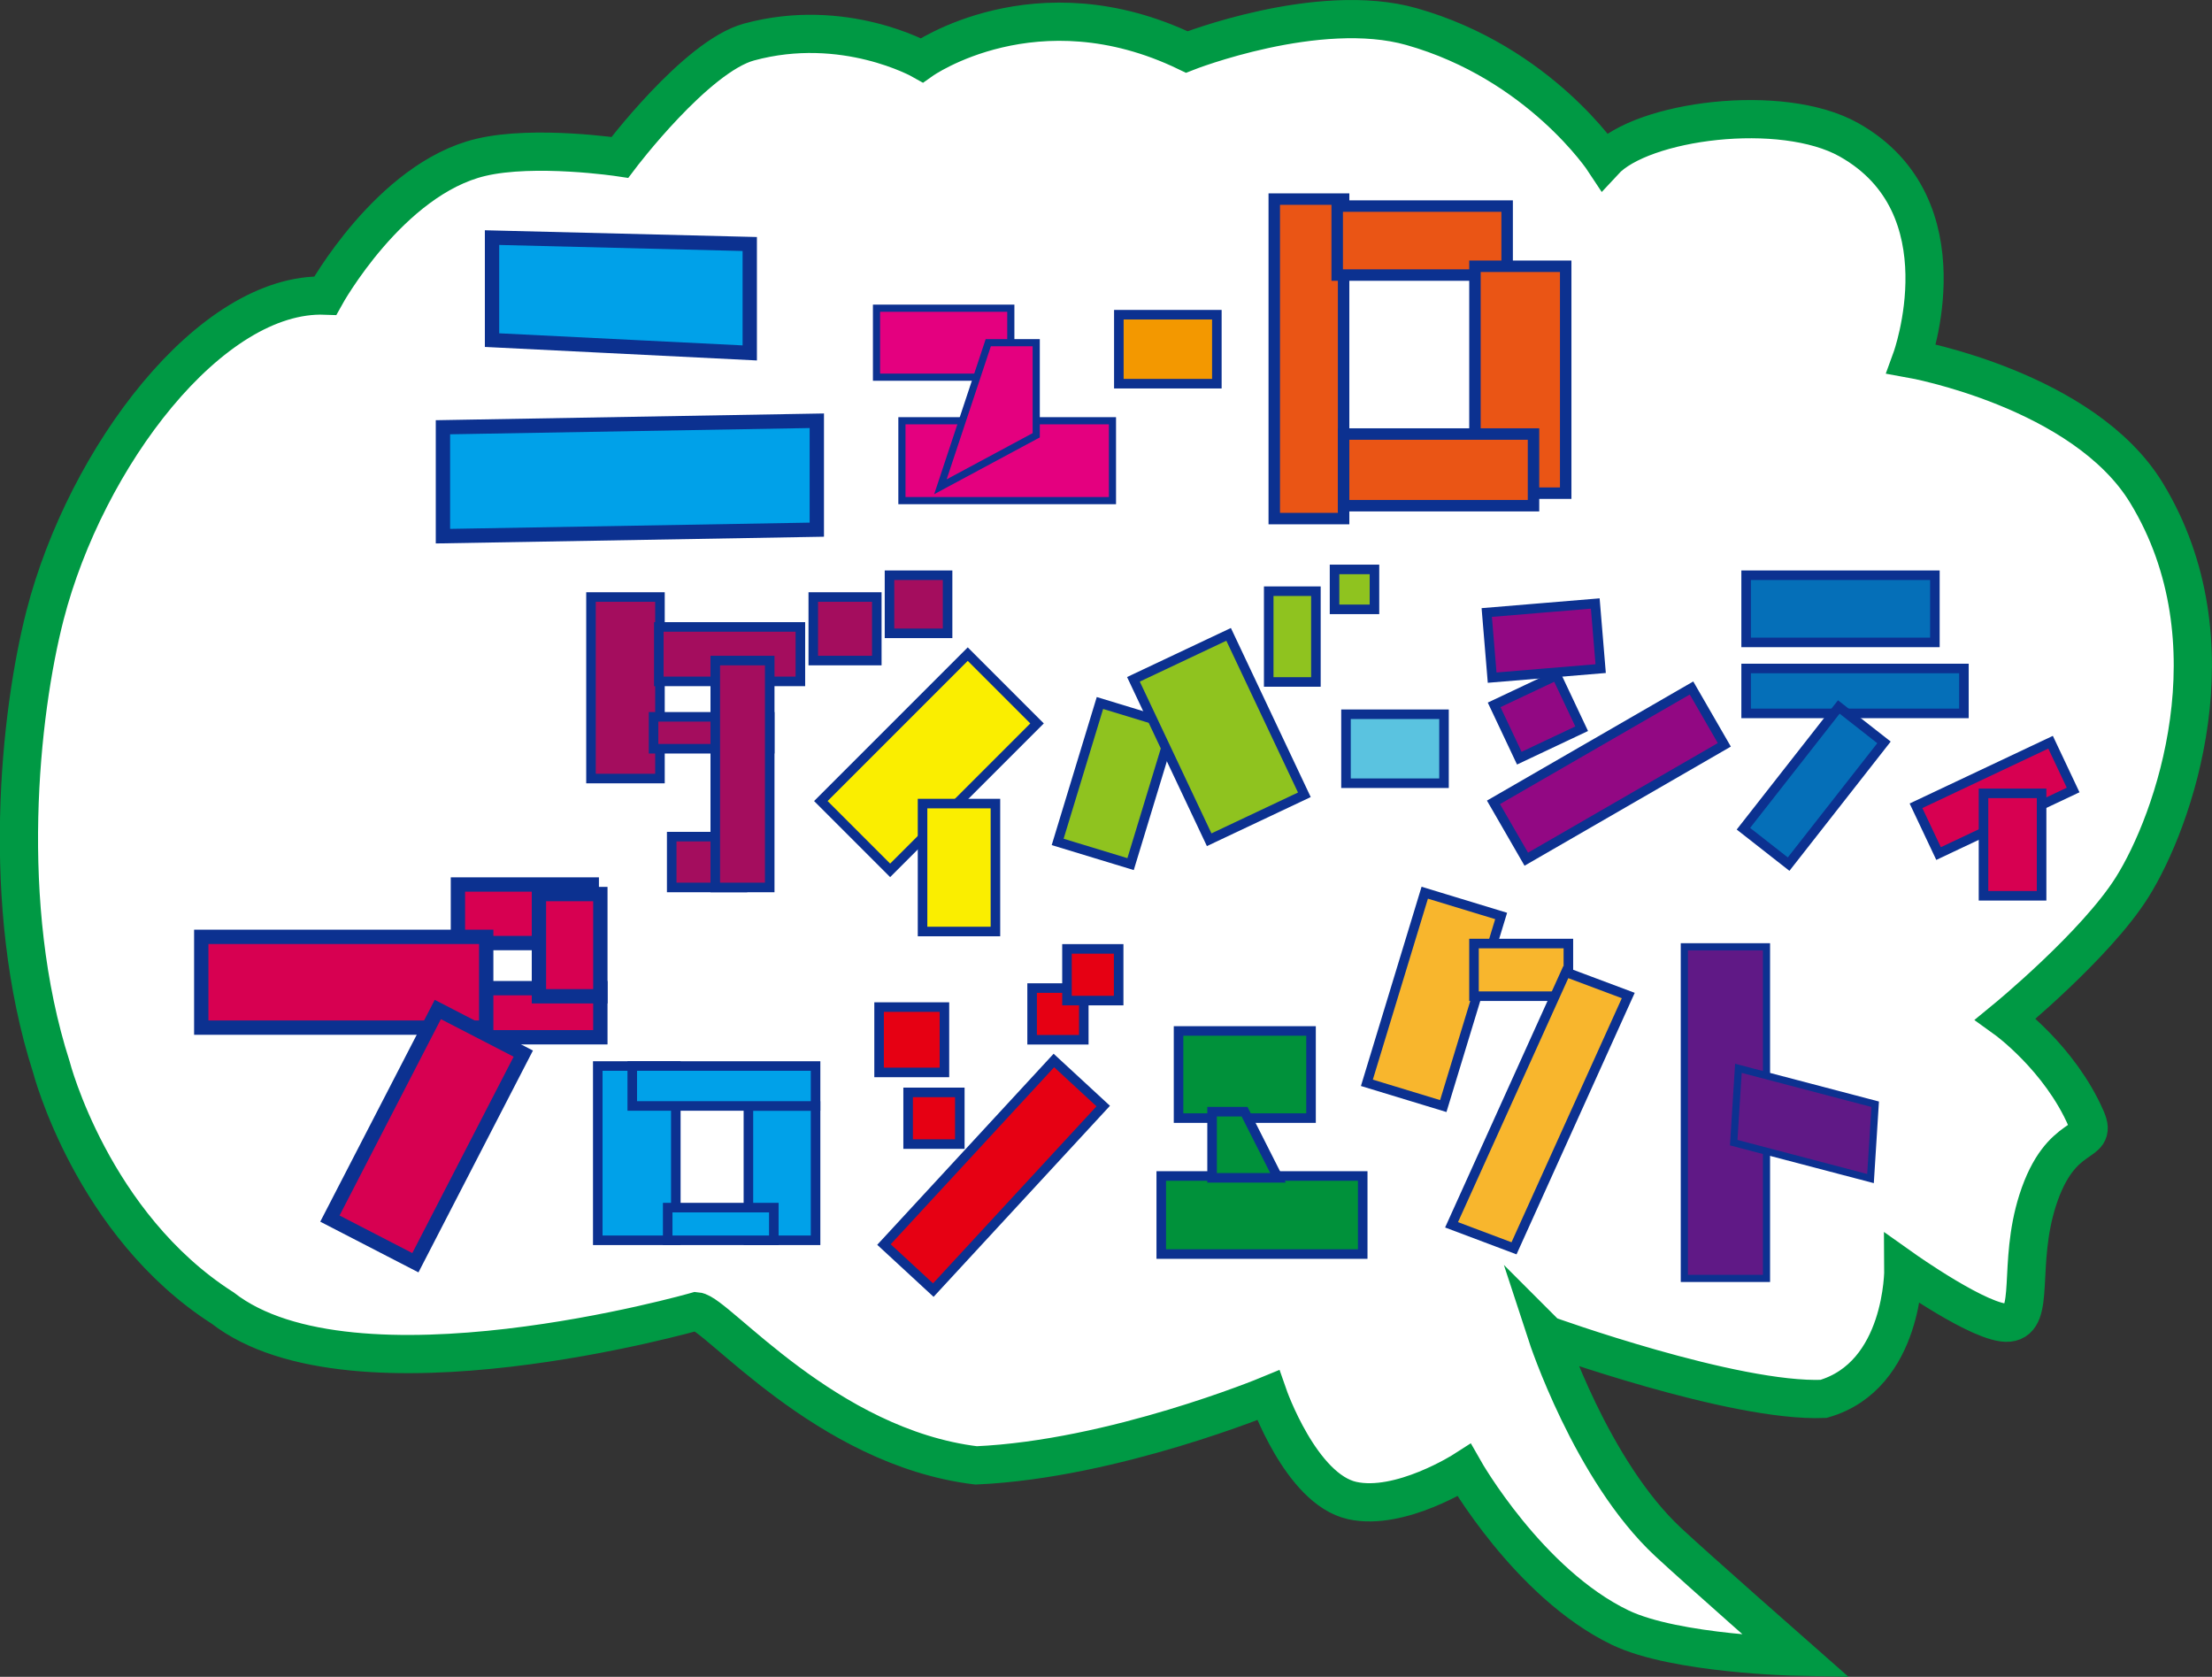 <?xml version="1.0" encoding="UTF-8"?>
<svg id="Layer_2" xmlns="http://www.w3.org/2000/svg" viewBox="0 0 231.57 175.51">
  <rect x="0" y="0" width="231.57" height="175.51" fill="#333333" stroke="none"/>
  <defs>
    <style>
      .cls-1 {
        fill: #fff;
        stroke: #094;
        stroke-width: 4px;
      }

      .cls-1, .cls-2, .cls-3, .cls-4, .cls-5, .cls-6, .cls-7, .cls-8, .cls-9, .cls-10, .cls-11, .cls-12, .cls-13, .cls-14, .cls-15, .cls-16, .cls-17, .cls-18 {
        stroke-miterlimit: 10;
      }

      .cls-2, .cls-3, .cls-4, .cls-5, .cls-6, .cls-7, .cls-8, .cls-9, .cls-10, .cls-11, .cls-12, .cls-13, .cls-14, .cls-15, .cls-16, .cls-17, .cls-18 {
        stroke: #0c3190;
      }

      .cls-2, .cls-8 {
        fill: #d70051;
      }

      .cls-3 {
        fill: #ea5515;
        stroke-width: 1.2px;
      }

      .cls-4 {
        fill: #e4007f;
      }

      .cls-4, .cls-16 {
        stroke-width: .75px;
      }

      .cls-5 {
        fill: #056fb8;
      }

      .cls-6 {
        fill: #920883;
      }

      .cls-7 {
        fill: #f8b62d;
      }

      .cls-8, .cls-14 {
        stroke-width: 1.5px;
      }

      .cls-9 {
        fill: #e60013;
      }

      .cls-10 {
        fill: #f39800;
      }

      .cls-11 {
        fill: #5ac3e0;
      }

      .cls-12 {
        fill: #00913a;
      }

      .cls-13 {
        fill: #8fc31f;
      }

      .cls-14, .cls-17 {
        fill: #00a1e9;
      }

      .cls-15 {
        fill: #faee00;
      }

      .cls-16 {
        fill: #601986;
      }

      .cls-18 {
        fill: #a40d5e;
      }
    </style>
  </defs>
  <g id="_aas" data-name="aas">
    <g>
      <path id="_脳輪郭" data-name="脳輪郭" class="cls-1" d="M161.94,139.73s4.64,14.19,12.71,21.69c3.03,2.82,13.44,11.98,13.44,11.98,0,0-12.66-.25-18.47-3.04-9.61-4.62-16.34-16.47-16.34-16.47,0,0-6.68,4.29-11.72,3.17-5.38-1.19-8.8-11.02-8.8-11.02,0,0-16.16,6.7-30.57,7.34-15.73-1.9-27.17-15.96-29.29-16.13,0,0-35.92,10.3-49.59-.34-13.68-8.74-17.94-25.25-17.94-25.25-5.45-16.98-3.3-37-.65-47.28,4.26-16.5,17.33-33.87,29.33-33.44,0,0,6.74-12.2,16.29-14.47,5.64-1.34,14.55,0,14.55,0,0,0,7.97-10.56,13.52-12.07,9.96-2.71,18.1,1.9,18.1,1.9,0,0,11.96-8.46,27.73-.86,0,0,13.76-5.41,23.51-2.66,13.45,3.8,20.2,14.08,20.2,14.08,3.95-4.27,18.55-6.18,25.59-2.24,12.4,6.94,6.57,22.94,6.57,22.94,0,0,18.03,3.22,24.61,14.05,9.5,15.62,2.84,34.35-1.52,41.27-3.8,6.04-13.23,13.78-13.23,13.78,0,0,5.66,4.07,8.43,10.45,1.31,3.01-2.65.91-5.09,8.55-2.13,6.7-.17,12.5-3.04,12.78-2.73.27-11.01-5.6-11.01-5.6,0,0,.1,11.14-8.36,13.58-9.41.38-28.96-6.69-28.96-6.69Z"/>
      <g>
        <rect class="cls-8" x="47.94" y="92.58" width="14.01" height="6.13"/>
        <rect class="cls-8" x="48.65" y="103.43" width="14.2" height="5.14"/>
        <rect class="cls-8" x="56.42" y="93.58" width="6.43" height="10.7"/>
        <rect class="cls-8" x="21.07" y="98.06" width="29.83" height="9.5"/>
        <rect class="cls-8" x="39.63" y="106.6" width="10.07" height="24.63" transform="translate(59.51 -7.24) rotate(27.3)"/>
      </g>
      <g>
        <rect class="cls-17" x="62.58" y="111.58" width="8.17" height="18.24"/>
        <rect class="cls-17" x="78.35" y="115.76" width="7.03" height="14.06"/>
        <rect class="cls-17" x="66.19" y="111.58" width="19.19" height="4.18"/>
        <rect class="cls-17" x="69.9" y="126.4" width="11.11" height="3.42"/>
      </g>
      <g>
        <rect class="cls-12" x="123.38" y="107.91" width="13.87" height="9.12"/>
        <rect class="cls-12" x="121.57" y="123.09" width="21.09" height="8.17"/>
        <polygon class="cls-12" points="133.79 123.28 126.89 123.28 126.89 116.36 130.29 116.36 133.79 123.28"/>
      </g>
      <g>
        <rect class="cls-16" x="176.33" y="99.1" width="8.6" height="34.71"/>
        <polygon class="cls-16" points="195.82 123.36 181.5 119.6 181.99 111.82 196.31 115.58 195.82 123.36"/>
      </g>
      <g>
        <rect class="cls-7" x="145.95" y="94.2" width="8.36" height="20.8" transform="translate(36.96 -39.18) rotate(16.93)"/>
        <rect class="cls-7" x="154.31" y="98.76" width="9.88" height="5.51"/>
        <polygon class="cls-7" points="151.96 128.2 158.5 130.66 170.46 104.2 163.92 101.75 151.96 128.2"/>
      </g>
      <g>
        <rect class="cls-9" x="92.03" y="105.41" width="6.84" height="6.84"/>
        <rect class="cls-9" x="95.07" y="114.34" width="5.41" height="5.41"/>
        <rect class="cls-9" x="90.91" y="119.49" width="26.22" height="7.03" transform="translate(-56.92 115.99) rotate(-47.28)"/>
        <rect class="cls-9" x="108.05" y="103.42" width="5.41" height="5.41"/>
        <rect class="cls-9" x="111.7" y="99.32" width="5.41" height="5.41"/>
      </g>
      <rect class="cls-18" x="70.32" y="87.57" width="7.41" height="5.32"/>
      <g>
        <rect class="cls-18" x="61.87" y="62.49" width="7.22" height="19"/>
        <rect class="cls-18" x="68.97" y="65.62" width="14.82" height="5.7"/>
        <rect class="cls-18" x="68.42" y="75.03" width="12.16" height="3.34"/>
        <rect class="cls-18" x="74.88" y="69.14" width="5.7" height="23.75"/>
        <rect class="cls-18" x="85.14" y="62.49" width="6.65" height="6.65"/>
        <rect class="cls-18" x="93.12" y="60.21" width="6.08" height="6.08"/>
      </g>
      <g>
        <rect class="cls-15" x="92.12" y="68.91" width="10.26" height="21.75" transform="translate(84.9 -45.4) rotate(45)"/>
        <rect class="cls-15" x="96.58" y="84.11" width="7.63" height="13.39"/>
      </g>
      <g>
        <rect class="cls-13" x="112.77" y="74.42" width="7.98" height="15.2" transform="translate(204.57 194.48) rotate(-163.07)"/>
        <rect class="cls-13" x="122.09" y="67.86" width="11.02" height="18.57" transform="translate(-20.72 61.88) rotate(-25.28)"/>
        <rect class="cls-13" x="132.82" y="61.88" width="4.94" height="9.5"/>
        <rect class="cls-13" x="139.71" y="59.6" width="4.18" height="4.18"/>
      </g>
      <g>
        <rect class="cls-6" x="155.9" y="63.64" width="11.4" height="6.84" transform="translate(-4.99 13.6) rotate(-4.75)"/>
        <rect class="cls-6" x="157.39" y="71.94" width="7.22" height="6.17" transform="translate(-16.62 75.94) rotate(-25.28)"/>
        <rect class="cls-6" x="156.46" y="77.54" width="23.94" height="6.87" transform="translate(-17.92 95.06) rotate(-30)"/>
      </g>
      <g>
        <rect class="cls-5" x="182.8" y="60.21" width="19.76" height="7.03"/>
        <rect class="cls-5" x="182.8" y="69.97" width="22.8" height="4.7"/>
        <rect class="cls-5" x="186.87" y="74.12" width="6.01" height="16.19" transform="translate(91.12 -99.6) rotate(38.08)"/>
      </g>
      <g>
        <rect class="cls-2" x="206.04" y="75.73" width="5.53" height="15.58" transform="translate(195.16 -140.96) rotate(64.72)"/>
        <rect class="cls-2" x="207.65" y="83.04" width="6.08" height="10.72"/>
      </g>
      <g>
        <polygon class="cls-14" points="78.49 36.94 51.51 35.6 51.51 24.87 78.49 25.54 78.49 36.94"/>
        <polygon class="cls-14" points="85.51 55.44 46.37 56.12 46.37 44.72 85.51 44.04 85.51 55.44"/>
      </g>
      <rect class="cls-10" x="117.13" y="32.94" width="10.26" height="7.22"/>
      <g>
        <rect class="cls-4" x="91.76" y="32.26" width="14.06" height="7.22"/>
        <rect class="cls-4" x="94.42" y="44.04" width="22.04" height="8.36"/>
        <polygon class="cls-4" points="108.48 45.56 98.45 50.95 103.46 35.87 108.48 35.87 108.48 45.56"/>
      </g>
      <g>
        <rect class="cls-3" x="133.4" y="20.84" width="7.26" height="33.44"/>
        <rect class="cls-3" x="139.99" y="21.57" width="17.79" height="7.22"/>
        <rect class="cls-3" x="154.41" y="27.87" width="9.5" height="23.75"/>
        <rect class="cls-3" x="140.66" y="45.43" width="19.88" height="7.5"/>
      </g>
      <rect class="cls-11" x="140.91" y="74.76" width="10.26" height="7.22"/>
    </g>
  </g>
</svg>